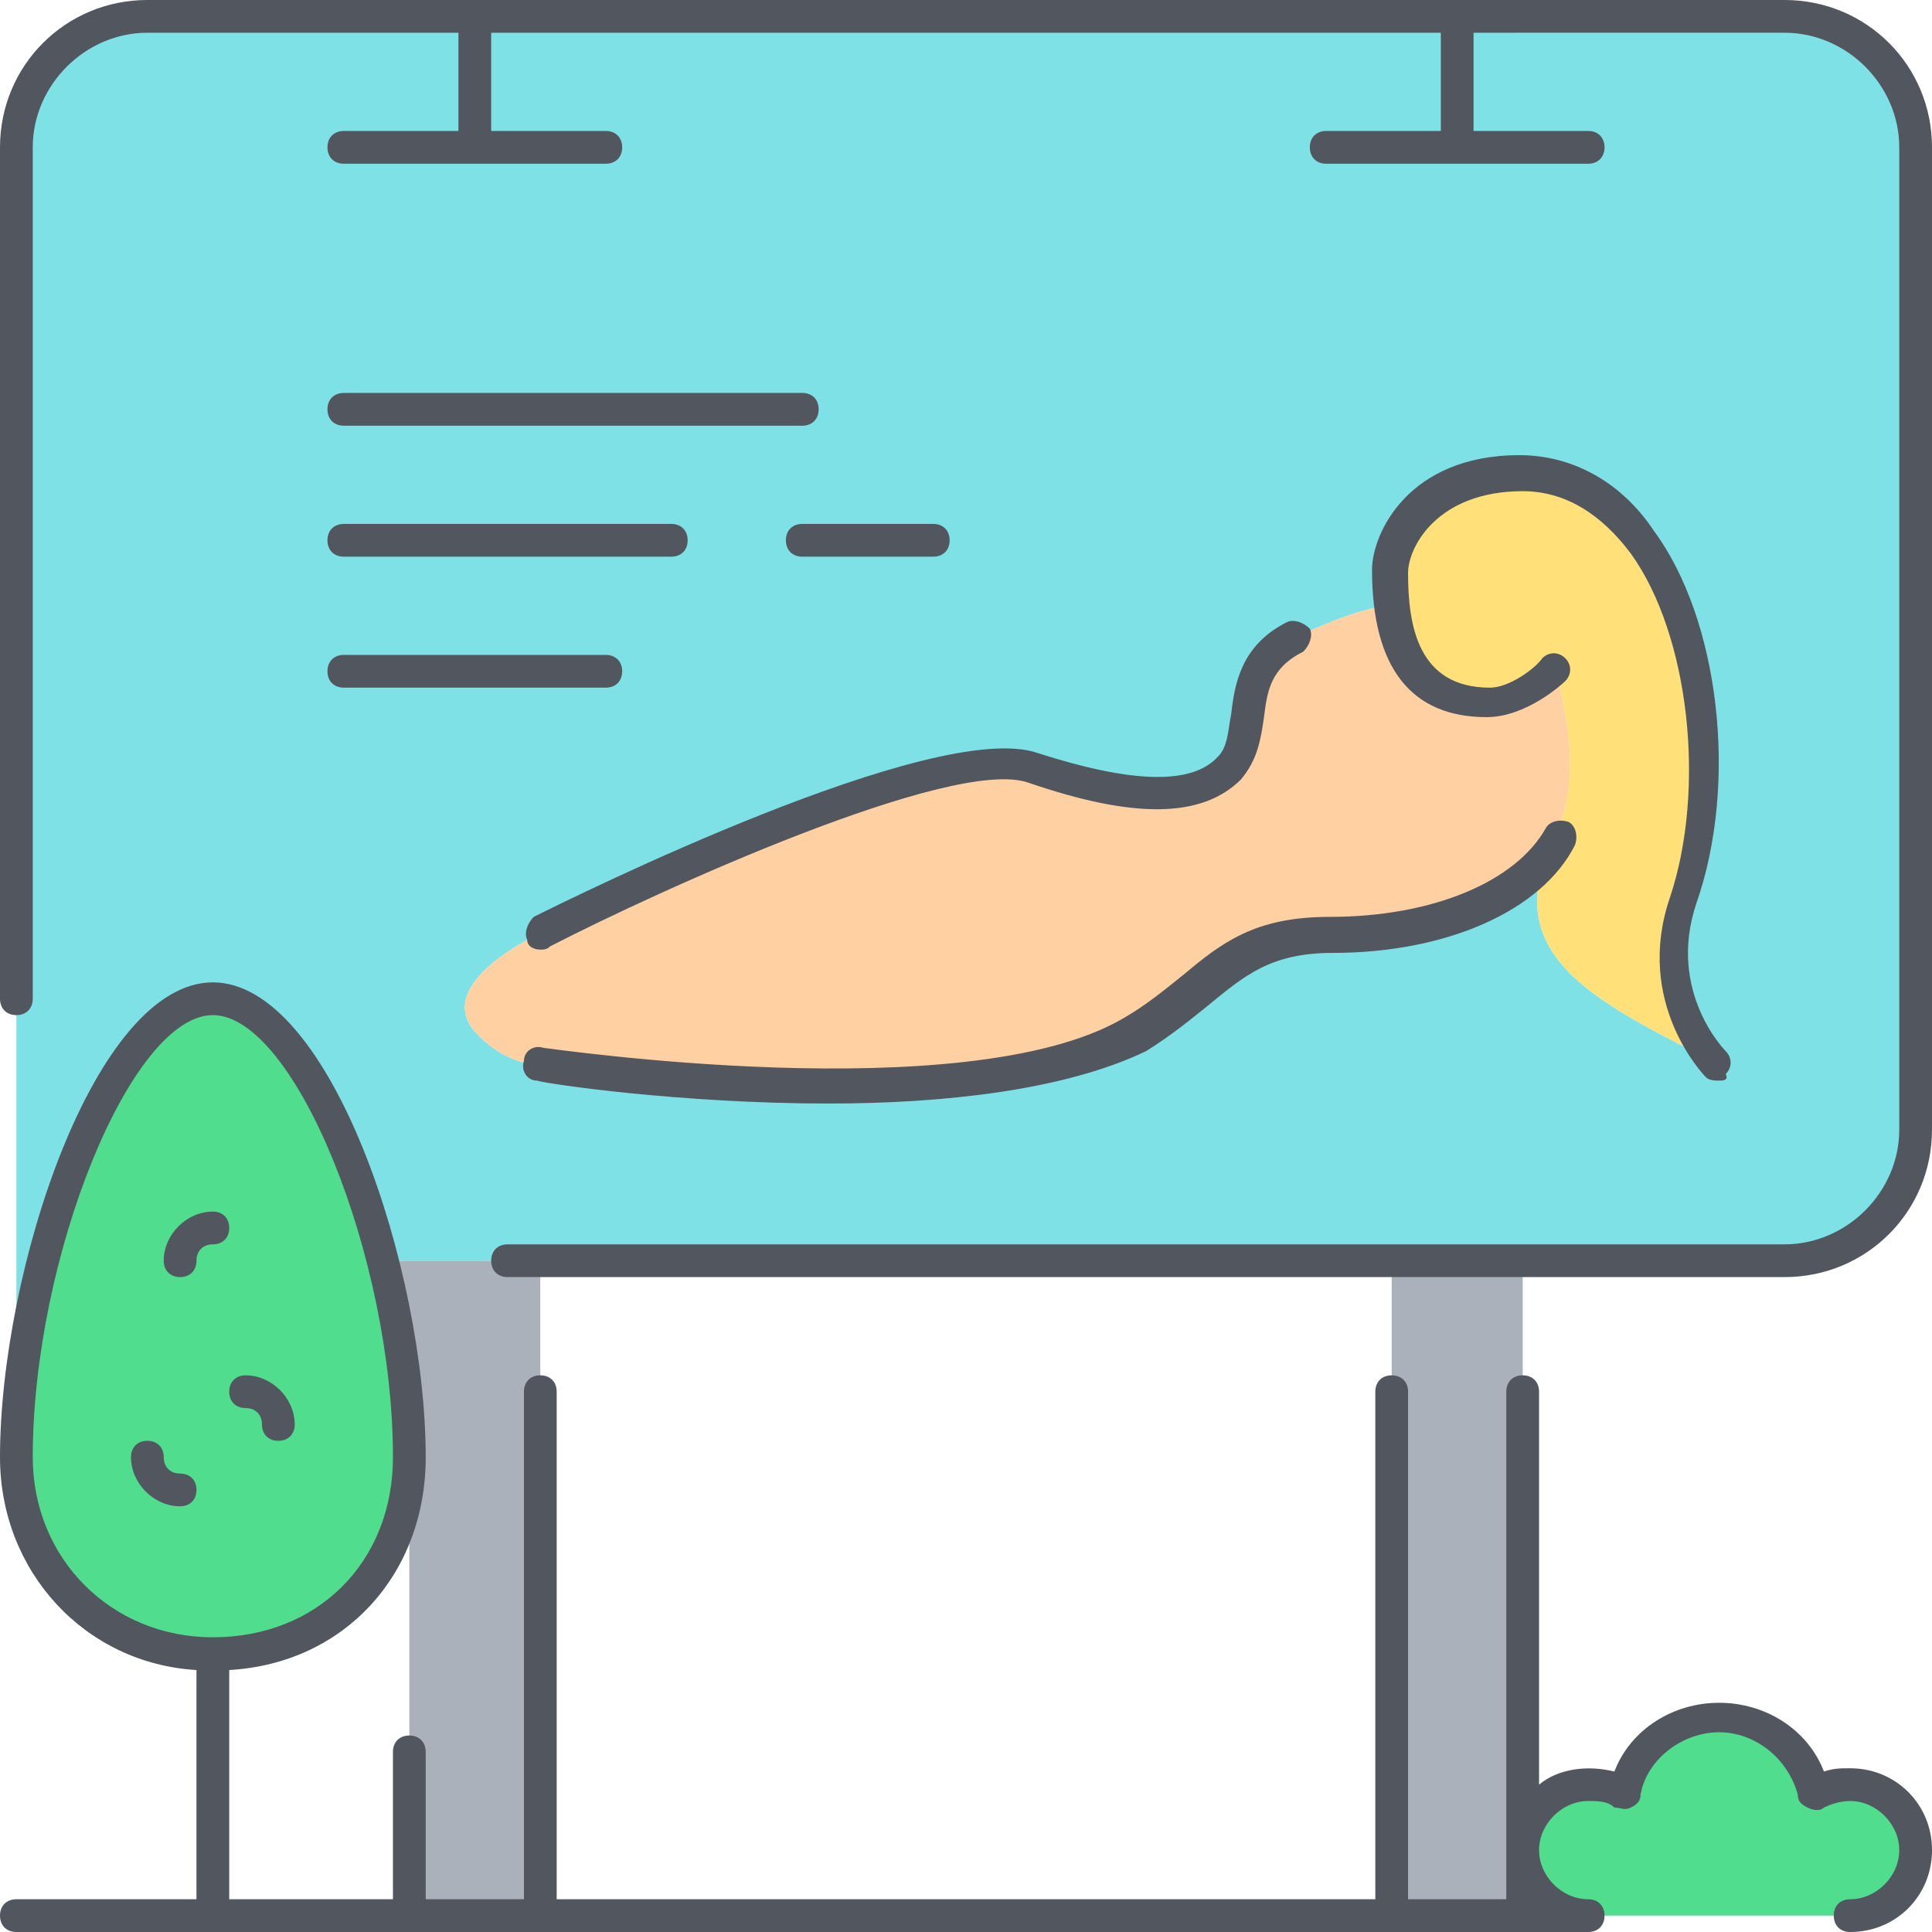 <?xml version="1.0" encoding="iso-8859-1"?>
<!-- Uploaded to: SVG Repo, www.svgrepo.com, Generator: SVG Repo Mixer Tools -->
<svg height="800px" width="800px" version="1.1" id="Layer_1" xmlns="http://www.w3.org/2000/svg" xmlns:xlink="http://www.w3.org/1999/xlink" 
	 viewBox="0 0 503.467 503.467" xml:space="preserve">
<g transform="translate(1 1)">
	<path style="fill:#50DD8E;" d="M98.84,328.387c4.267,17.067,6.827,34.133,6.827,50.347c0,29.867-21.333,51.2-51.2,51.2
		c-29.013,0-51.2-22.187-51.2-51.2c0-51.2,25.6-119.467,51.2-119.467C72.387,259.267,89.453,291.693,98.84,328.387z
		 M481.133,464.067c9.387,0,17.067,7.68,17.067,17.067s-7.68,17.067-17.067,17.067h-68.267c-9.387,0-17.067-7.68-17.067-17.067
		s7.68-17.067,17.067-17.067c3.413,0,6.827,0.853,9.387,2.56C424.813,455.533,435.053,447,447,447
		c11.947,0,22.187,8.533,24.747,19.627C474.307,464.92,477.72,464.067,481.133,464.067z"/>
	<path style="fill:#AAB1BA;" d="M395.8,481.133V498.2h-34.133V327.533H395.8V481.133z M105.667,378.733
		c0-16.213-2.56-34.133-6.827-50.347l2.56-0.853h38.4V498.2h-34.133V378.733z"/>
	<path style="fill:#7EE1E6;" d="M447,276.333c-1.707-1.707-16.213-17.92-8.533-42.667c13.653-40.96,0-110.933-42.667-110.933
		c-25.6,0-34.133,17.067-34.133,25.6c0,1.707,0,5.12,0,8.533l0,0c-8.533,0-25.6,8.533-25.6,8.533
		C319,173.933,327.533,191,319,199.533c-8.533,8.533-25.6,8.533-51.2,0c-25.6-8.533-128,42.667-128,42.667s-28.16,12.8-17.067,25.6
		c8.533,9.387,17.067,8.533,17.067,8.533S250.733,293.4,293.4,267.8c20.48-12.8,25.6-25.6,51.2-25.6c25.6,0,51.2-8.533,59.733-25.6
		C388.973,247.32,412.867,259.267,447,276.333L447,276.333z M378.733,3.267h85.333c18.773,0,34.133,15.36,34.133,34.133v256
		c0,18.773-15.36,34.133-34.133,34.133H395.8h-34.133H139.8h-38.4l-2.56,0.853c-9.387-36.693-27.307-69.12-44.373-69.12
		c-25.6,0-51.2,68.267-51.2,119.467V37.4c0-18.773,15.36-34.133,34.133-34.133h85.333H378.733z"/>
	<path style="fill:#FFD0A1;" d="M361.667,156.867c0.853,11.093,5.973,25.6,25.6,25.6c8.533,0,17.067-8.533,17.067-8.533
		s8.533,25.6,0,42.667c-8.533,17.067-34.133,25.6-59.733,25.6c-25.6,0-30.72,12.8-51.2,25.6c-42.667,25.6-153.6,8.533-153.6,8.533
		s-8.533,0.853-17.067-8.533C111.64,255,139.8,242.2,139.8,242.2s102.4-51.2,128-42.667c25.6,8.533,42.667,8.533,51.2,0
		c8.533-8.533,0-25.6,17.067-34.133C336.067,165.4,353.133,156.867,361.667,156.867L361.667,156.867z"/>
	<path style="fill:#FFE079;" d="M395.8,122.733c42.667,0,56.32,69.973,42.667,110.933c-7.68,24.747,6.827,40.96,8.533,42.667
		c-34.133-17.067-58.027-29.013-42.667-59.733c8.533-17.067,0-42.667,0-42.667s-8.533,8.533-17.067,8.533
		c-19.627,0-23.893-14.507-25.6-25.6c0-3.413,0-6.827,0-8.533C361.667,139.8,370.2,122.733,395.8,122.733"/>
</g>
<path style="fill:#51565F;" d="M482.133,503.467c-2.56,0-4.267-1.707-4.267-4.267c0-2.56,1.707-4.267,4.267-4.267
	c6.827,0,12.8-5.973,12.8-12.8s-5.973-12.8-12.8-12.8c-2.56,0-5.12,0.853-6.827,1.707c-0.853,0.853-2.56,0.853-4.267,0
	c-1.707-0.853-2.56-1.707-2.56-3.413c-2.56-9.387-11.093-16.213-20.48-16.213s-18.773,6.827-20.48,16.213
	c0,1.707-0.853,2.56-2.56,3.413s-2.56,0-4.267,0c-1.707-1.707-4.267-1.707-6.827-1.707c-6.827,0-12.8,5.973-12.8,12.8
	s5.973,12.8,12.8,12.8c2.56,0,4.267,1.707,4.267,4.267c0,2.56-1.707,4.267-4.267,4.267H4.267C1.707,503.467,0,501.76,0,499.2
	c0-2.56,1.707-4.267,4.267-4.267H51.2V435.2C22.187,433.493,0,409.6,0,379.733C0,331.093,24.747,256,55.467,256
	s55.467,75.093,55.467,123.733c0,30.72-21.333,53.76-51.2,55.467v59.733H102.4v-38.4c0-2.56,1.707-4.267,4.267-4.267
	s4.267,1.707,4.267,4.267v38.4h25.6V362.667c0-2.56,1.707-4.267,4.267-4.267c2.56,0,4.267,1.707,4.267,4.267v132.267H358.4V362.667
	c0-2.56,1.707-4.267,4.267-4.267s4.267,1.707,4.267,4.267v132.267h25.6V362.667c0-2.56,1.707-4.267,4.267-4.267
	s4.267,1.707,4.267,4.267v102.4c5.12-4.267,12.8-5.12,19.627-3.413c4.267-11.093,15.36-17.92,27.307-17.92
	c11.947,0,23.04,6.827,27.307,17.92c2.56-0.853,4.267-0.853,6.827-0.853c11.947,0,21.333,9.387,21.333,21.333
	S494.08,503.467,482.133,503.467z M55.467,264.533c-21.333,0-46.933,63.147-46.933,115.2c0,26.453,20.48,46.933,46.933,46.933
	c27.307,0,46.933-19.627,46.933-46.933C102.4,327.68,76.8,264.533,55.467,264.533z M46.933,392.533c-6.827,0-12.8-5.973-12.8-12.8
	c0-2.56,1.707-4.267,4.267-4.267s4.267,1.707,4.267,4.267c0,2.56,1.707,4.267,4.267,4.267c2.56,0,4.267,1.707,4.267,4.267
	C51.2,390.827,49.493,392.533,46.933,392.533z M72.533,375.467c-2.56,0-4.267-1.707-4.267-4.267c0-2.56-1.707-4.267-4.267-4.267
	c-2.56,0-4.267-1.707-4.267-4.267S61.44,358.4,64,358.4c6.827,0,12.8,5.973,12.8,12.8C76.8,373.76,75.093,375.467,72.533,375.467z
	 M465.067,332.8h-332.8c-2.56,0-4.267-1.707-4.267-4.267c0-2.56,1.707-4.267,4.267-4.267h332.8
	c16.213,0,29.867-13.653,29.867-29.867v-256c0-16.213-13.653-29.867-29.867-29.867H384v25.6h29.867c2.56,0,4.267,1.707,4.267,4.267
	s-1.707,4.267-4.267,4.267H345.6c-2.56,0-4.267-1.707-4.267-4.267s1.707-4.267,4.267-4.267h29.867v-25.6H128v25.6h29.867
	c2.56,0,4.267,1.707,4.267,4.267s-1.707,4.267-4.267,4.267H89.6c-2.56,0-4.267-1.707-4.267-4.267s1.707-4.267,4.267-4.267h29.867
	v-25.6H38.4C22.187,8.533,8.533,22.187,8.533,38.4v221.867c0,2.56-1.707,4.267-4.267,4.267S0,262.827,0,260.267V38.4
	C0,17.067,17.067,0,38.4,0h426.667c21.333,0,38.4,17.067,38.4,38.4v256C503.467,315.733,486.4,332.8,465.067,332.8z M46.933,332.8
	c-2.56,0-4.267-1.707-4.267-4.267c0-6.827,5.973-12.8,12.8-12.8c2.56,0,4.267,1.707,4.267,4.267c0,2.56-1.707,4.267-4.267,4.267
	c-2.56,0-4.267,1.707-4.267,4.267C51.2,331.093,49.493,332.8,46.933,332.8z M215.893,287.573c-38.4,0-73.387-5.12-75.947-5.973
	c-2.56,0-4.267-2.56-3.413-5.12c0-2.56,2.56-4.267,5.12-3.413c0.853,0,110.08,16.213,151.04-7.68
	c5.973-3.413,11.093-7.68,15.36-11.093c10.24-8.533,18.773-15.36,38.4-15.36c27.307,0,48.64-9.387,56.32-23.04
	c0.853-1.707,3.413-2.56,5.973-1.707c1.707,0.853,2.56,3.413,1.707,5.973c-8.533,17.067-33.28,28.16-63.147,28.16
	c-16.213,0-23.04,5.973-32.427,13.653c-4.267,3.413-9.387,7.68-16.213,11.947C277.333,284.16,245.76,287.573,215.893,287.573z
	 M448,281.6c-0.853,0-2.56,0-3.413-0.853c-0.853-0.853-18.773-19.627-9.387-46.933c9.387-28.16,5.12-68.267-10.24-89.6
	C417.28,133.973,407.893,128,396.8,128c-22.187,0-29.867,14.507-29.867,21.333c0,13.653,2.56,29.867,21.333,29.867
	c5.12,0,11.947-5.12,13.653-7.68c1.707-1.707,4.267-1.707,5.973,0c1.707,1.707,1.707,4.267,0,5.973
	c-0.853,0.853-10.24,9.387-20.48,9.387c-19.627,0-29.867-12.8-29.867-38.4c0-9.387,9.387-29.867,38.4-29.867
	c13.653,0,26.453,6.827,34.987,19.627c17.067,23.04,22.187,65.707,11.093,97.28c-7.68,23.04,7.68,38.4,7.68,38.4
	c1.707,1.707,1.707,4.267,0,5.973C450.56,281.6,448.853,281.6,448,281.6z M140.8,247.467c-1.707,0-3.413-0.853-3.413-2.56
	c-0.853-1.707,0-4.267,1.707-5.973c10.24-5.12,104.96-52.053,131.413-42.667c23.893,7.68,40.107,8.533,46.933,0.853
	c2.56-2.56,2.56-6.827,3.413-11.093c0.853-7.68,2.56-17.92,14.507-23.893c1.707-0.853,4.267,0,5.973,1.707
	c0.853,1.707,0,4.267-1.707,5.973c-8.533,4.267-9.387,10.24-10.24,17.067c-0.853,5.973-1.707,11.093-5.973,16.213
	c-10.24,10.24-28.16,10.24-55.467,0.853c-19.627-6.827-96.427,28.16-124.587,42.667C142.507,247.467,141.653,247.467,140.8,247.467z
	 M157.867,179.2H89.6c-2.56,0-4.267-1.707-4.267-4.267c0-2.56,1.707-4.267,4.267-4.267h68.267c2.56,0,4.267,1.707,4.267,4.267
	C162.133,177.493,160.427,179.2,157.867,179.2z M243.2,145.067h-34.133c-2.56,0-4.267-1.707-4.267-4.267
	c0-2.56,1.707-4.267,4.267-4.267H243.2c2.56,0,4.267,1.707,4.267,4.267C247.467,143.36,245.76,145.067,243.2,145.067z
	 M174.933,145.067H89.6c-2.56,0-4.267-1.707-4.267-4.267c0-2.56,1.707-4.267,4.267-4.267h85.333c2.56,0,4.267,1.707,4.267,4.267
	C179.2,143.36,177.493,145.067,174.933,145.067z M209.067,110.933H89.6c-2.56,0-4.267-1.707-4.267-4.267S87.04,102.4,89.6,102.4
	h119.467c2.56,0,4.267,1.707,4.267,4.267S211.627,110.933,209.067,110.933z"/>
</svg>